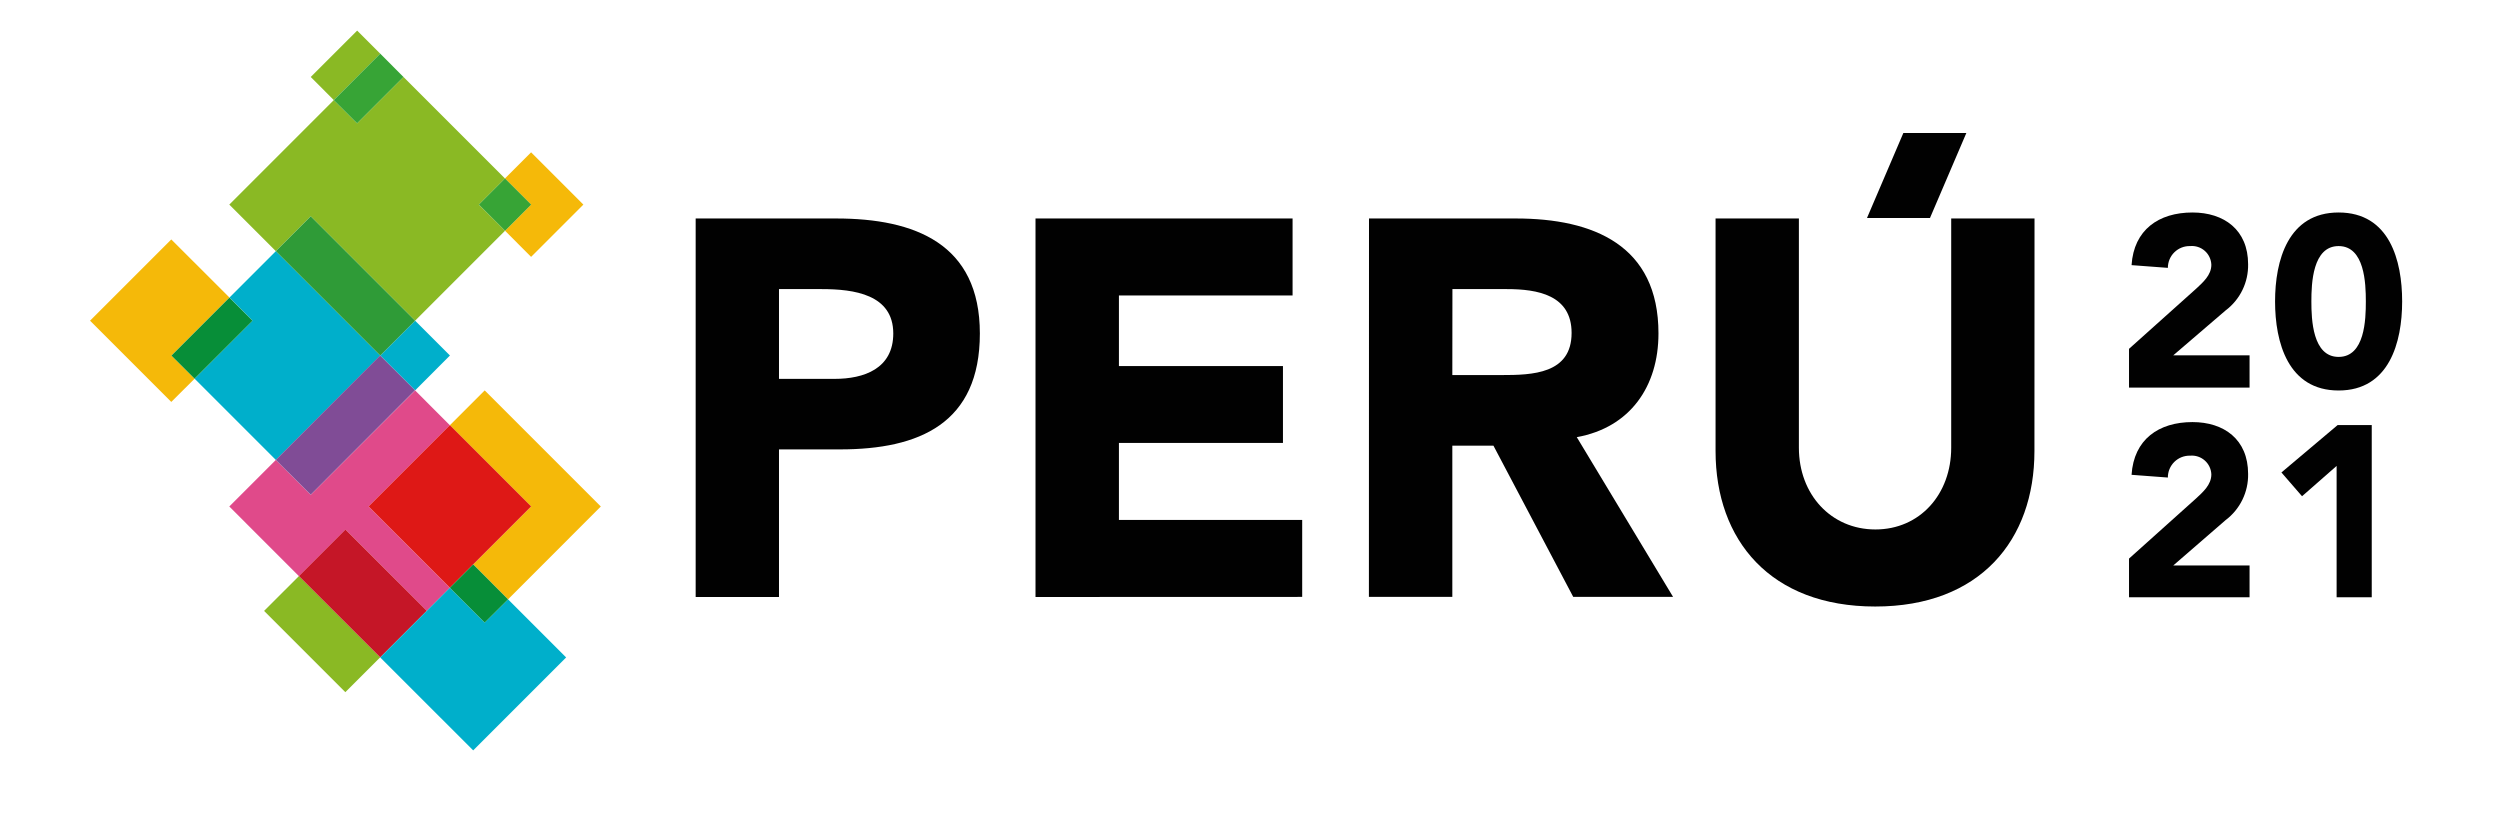 <svg width="258" height="85" viewBox="0 0 258 85" fill="none" xmlns="http://www.w3.org/2000/svg">
<path d="M71.793 22.547H86.293C94.396 22.547 101.122 25.142 101.122 34.416C101.122 43.69 94.893 46.378 86.687 46.378H80.392V61.609H71.793V22.547ZM80.392 39.1H86.125C89.16 39.1 92.186 38.05 92.186 34.416C92.186 30.378 88.12 29.835 84.804 29.835H80.392V39.1Z" fill="#010101"/>
<path d="M106.865 22.547H133.394V30.491H115.473V37.779H132.401V45.713H115.473V53.657H134.386V61.6L106.865 61.609V22.547Z" fill="#010101"/>
<path d="M141.281 22.547H156.437C164.437 22.547 171.163 25.311 171.154 34.416C171.154 39.868 168.241 44.12 162.723 45.114L172.662 61.6H162.358L154.124 45.994H149.88V61.6H141.271L141.281 22.547ZM149.88 38.706H154.967C158.105 38.706 162.189 38.603 162.189 34.36C162.189 30.435 158.658 29.835 155.51 29.835H149.89L149.88 38.706Z" fill="#010101"/>
<path d="M209.954 46.547C209.954 55.745 204.333 62.593 193.523 62.593C182.713 62.593 177.046 55.755 177.046 46.547V22.547H185.645V46.209C185.645 51.015 188.952 54.64 193.542 54.64C198.132 54.64 201.364 51.006 201.364 46.209V22.547H209.963L209.954 46.547Z" fill="#010101"/>
<path d="M219.715 35.999L226.628 29.807C227.331 29.151 228.211 28.402 228.211 27.325C228.202 27.052 228.137 26.784 228.021 26.538C227.905 26.291 227.74 26.071 227.535 25.89C227.331 25.709 227.092 25.572 226.833 25.487C226.574 25.402 226.3 25.371 226.029 25.395C225.728 25.386 225.429 25.438 225.149 25.547C224.87 25.656 224.615 25.821 224.4 26.03C224.184 26.24 224.014 26.491 223.898 26.768C223.782 27.045 223.723 27.343 223.724 27.643L219.977 27.362C220.211 23.709 222.787 21.929 226.263 21.929C229.504 21.929 232.005 23.709 232.005 27.269C232.023 28.191 231.822 29.104 231.418 29.933C231.015 30.762 230.419 31.483 229.682 32.037L224.277 36.673H232.155V39.999H219.715V35.999Z" fill="#010101"/>
<path d="M241.344 21.929C246.609 21.929 247.902 26.894 247.902 31.109C247.902 35.325 246.571 40.299 241.344 40.299C236.117 40.299 234.787 35.325 234.787 31.109C234.787 26.894 236.117 21.929 241.344 21.929ZM241.344 36.833C244.052 36.833 244.155 32.973 244.155 31.109C244.155 29.245 244.033 25.395 241.344 25.395C238.656 25.395 238.534 29.255 238.534 31.109C238.534 32.964 238.656 36.833 241.344 36.833Z" fill="#010101"/>
<path d="M219.715 57.647L226.628 51.446C227.331 50.79 228.211 50.041 228.211 48.954C228.201 48.682 228.135 48.415 228.019 48.169C227.902 47.923 227.737 47.703 227.533 47.523C227.329 47.342 227.09 47.205 226.832 47.119C226.573 47.034 226.3 47.002 226.029 47.025C225.727 47.016 225.428 47.068 225.147 47.177C224.867 47.287 224.611 47.452 224.396 47.663C224.181 47.874 224.011 48.126 223.895 48.404C223.78 48.682 223.721 48.981 223.724 49.282L219.977 49.001C220.211 45.338 222.787 43.559 226.263 43.559C229.504 43.559 232.005 45.338 232.005 48.907C232.023 49.829 231.821 50.742 231.417 51.571C231.014 52.4 230.419 53.121 229.682 53.675L224.277 58.359H232.155V61.638H219.715V57.647Z" fill="#010101"/>
<path d="M241.139 48.083L237.57 51.212L235.443 48.758L241.242 43.868H244.764V61.638H241.139V48.083Z" fill="#010101"/>
<path d="M192.671 22.501L196.427 13.724H202.928L199.172 22.501H192.671Z" fill="#010101"/>
<path d="M42.838 33.095L52.121 23.812L49.414 21.114L52.112 18.417L41.639 7.944L36.852 12.731L34.445 10.332L23.663 21.114L28.468 25.92L32.065 22.323L42.838 33.095Z" fill="#8AB924"/>
<path d="M28.468 25.919L23.681 30.706L26.061 33.095L20.084 39.081L28.468 47.465L39.24 36.692L28.468 25.919Z" fill="#00AFCB"/>
<path d="M42.837 33.093L39.242 36.691L42.84 40.286L46.435 36.688L42.837 33.093Z" fill="#00AFCB"/>
<path d="M39.24 36.692L42.837 33.095L32.065 22.323L28.468 25.92L39.24 36.692Z" fill="#2F9B37"/>
<path d="M38.042 52.27L46.426 43.887L42.838 40.29L32.065 51.062L28.468 47.465L23.663 52.27L30.857 59.465L35.662 54.659L44.037 63.043L39.241 67.849L46.426 60.654L38.042 52.27Z" fill="#E04A8A"/>
<path d="M39.229 36.685L28.464 47.461L32.063 51.056L42.828 40.28L39.229 36.685Z" fill="#804C96"/>
<path d="M30.852 59.449L27.254 63.045L35.639 71.433L39.236 67.837L30.852 59.449Z" fill="#8AB924"/>
<path d="M35.654 54.651L30.852 59.454L39.238 67.839L44.04 63.037L35.654 54.651Z" fill="#C51627"/>
<path d="M46.425 60.654L48.833 58.247L52.43 61.853L62.004 52.27L50.022 40.29L46.425 43.887L54.809 52.27L46.425 60.654Z" fill="#F5B909"/>
<path d="M46.426 43.877L38.041 52.263L46.426 60.649L54.812 52.263L46.426 43.877Z" fill="#DE1816"/>
<path d="M50.022 64.251L46.425 60.654L39.24 67.848L48.833 77.44L58.425 67.848L52.43 61.853L50.022 64.251Z" fill="#00AFCB"/>
<path d="M46.425 60.654L50.022 64.251L52.43 61.853L48.833 58.247L46.425 60.654Z" fill="#078E38"/>
<path d="M23.681 30.707L17.676 24.711L9.292 33.095L17.676 41.479L20.084 39.081L17.695 36.692L23.681 30.707Z" fill="#F5B909"/>
<path d="M23.676 30.715L17.694 36.697L20.079 39.081L26.06 33.1L23.676 30.715Z" fill="#078E38"/>
<path d="M36.858 3.157L32.067 7.944L34.45 10.33L39.242 5.543L36.858 3.157Z" fill="#8AB924"/>
<path d="M41.639 7.944L41.32 7.625L39.24 5.536L34.444 10.332L36.852 12.73L41.639 7.944Z" fill="#37A436"/>
<path d="M52.121 23.812L54.809 26.51L60.205 21.114L54.809 15.719L52.111 18.417L54.809 21.114L52.121 23.812Z" fill="#F5B909"/>
<path d="M52.113 18.415L49.419 21.113L52.124 23.813L54.818 21.115L52.113 18.415Z" fill="#37A436"/>
</svg>
